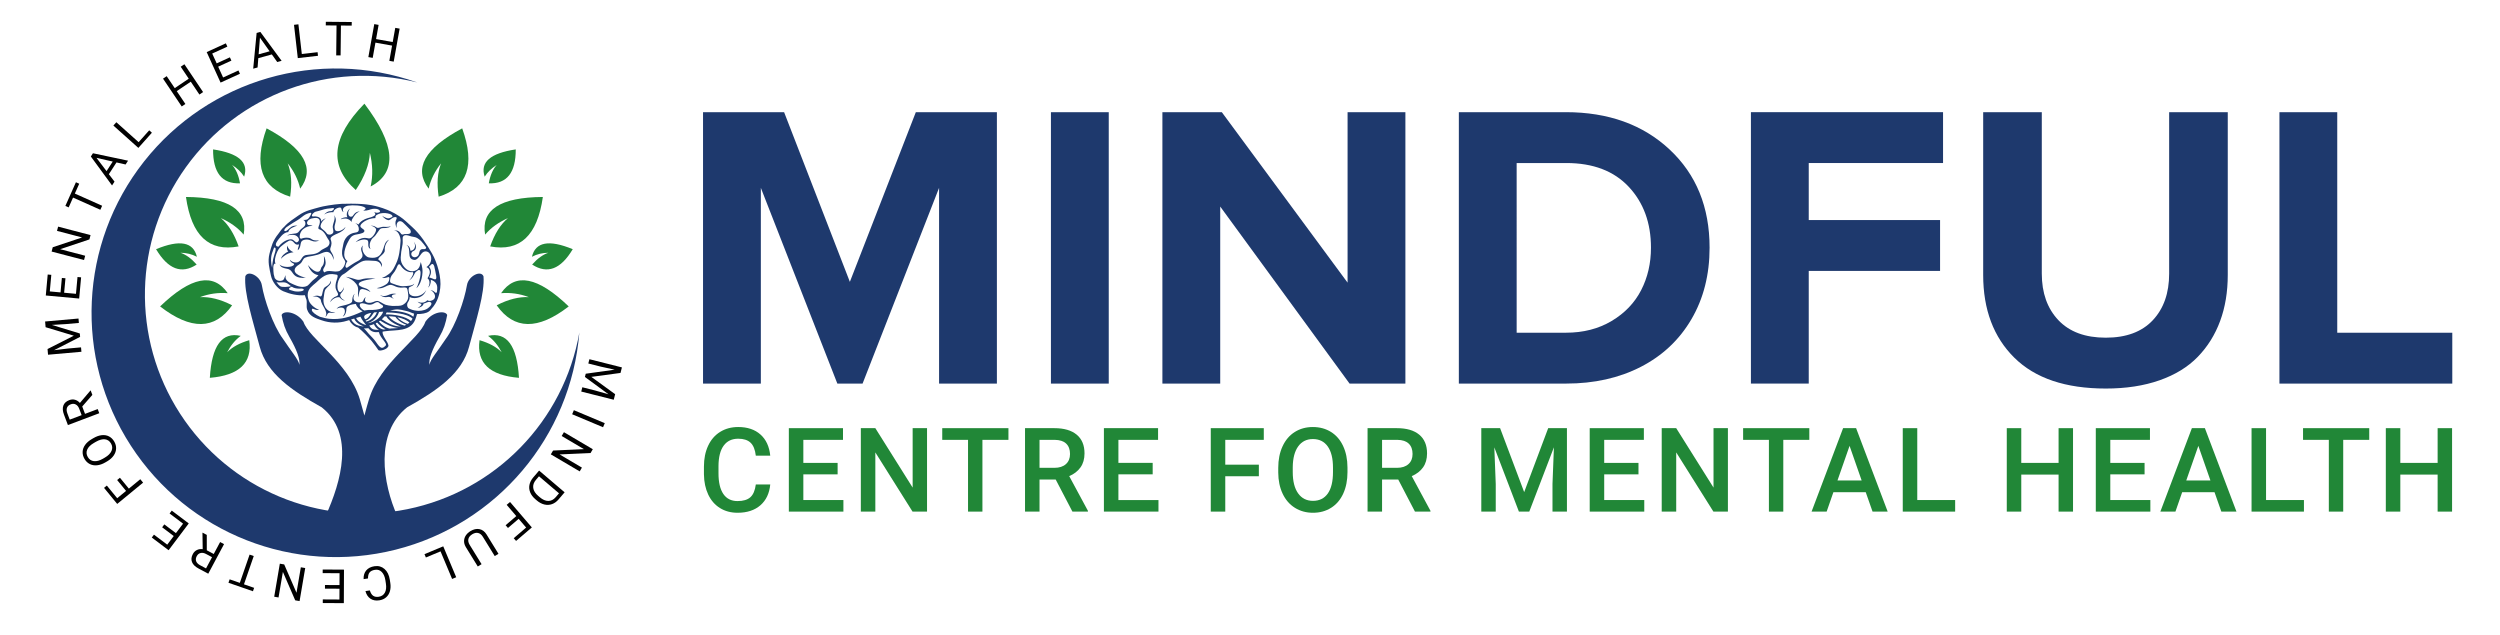 <?xml version="1.0" encoding="utf-8"?>
<!-- Generator: Adobe Illustrator 26.4.1, SVG Export Plug-In . SVG Version: 6.00 Build 0)  -->
<svg version="1.1" id="Layer_1" xmlns="http://www.w3.org/2000/svg" xmlns:xlink="http://www.w3.org/1999/xlink" x="0px" y="0px"
	 viewBox="0 0 588.79 149.548" style="enable-background:new 0 0 588.79 149.548;" xml:space="preserve">
<style type="text/css">
	.st0{fill-rule:evenodd;clip-rule:evenodd;fill:#218737;}
	.st1{fill:#1E396D;}
	.st2{fill:#218737;}
	.st3{fill-rule:evenodd;clip-rule:evenodd;fill:#1E396D;}
</style>
<path class="st0" d="M129.154,59.528c-1.407,0.014-2.699,0.331-3.874,0.946c0.816-3.469,3.99-4.113,9.61-1.784
	c-2.829,4.747-6.003,5.932-9.56,3.617C126.603,60.858,127.883,59.947,129.154,59.528L129.154,59.528z"/>
<g>
	<g>
		<path class="st1" d="M165.575,90.338V26.417h19.092l15.489,39.962l15.536-39.962h19.092v63.921h-13.617V44.246l-18.016,46.093
			h-5.943l-18.016-46.093v46.093L165.575,90.338L165.575,90.338z"/>
		<path class="st1" d="M247.512,90.338V26.417h13.617v63.921H247.512z"/>
		<path class="st1" d="M273.763,90.338V26.417h13.992l29.621,40.15v-40.15h13.617v63.921h-13.149l-30.463-41.694v41.694H273.763z"/>
		<path class="st1" d="M343.581,90.338V26.417h25.182c10.03,0,18.182,2.933,24.458,8.797c6.276,5.866,9.414,13.57,9.414,23.116
			c0,6.364-1.425,11.979-4.275,16.846s-6.829,8.61-11.937,11.231c-5.108,2.62-10.964,3.931-17.567,3.931
			C368.856,90.338,343.581,90.338,343.581,90.338z M357.198,78.359h11.605c4.087,0,7.674-0.92,10.763-2.761
			c3.088-1.84,5.405-4.258,6.949-7.253s2.316-6.333,2.316-10.014c0-5.833-1.748-10.614-5.241-14.342
			c-3.494-3.727-8.392-5.592-14.693-5.592h-11.699L357.198,78.359L357.198,78.359z"/>
		<path class="st1" d="M412.369,90.338V26.417h45.25v11.979h-31.633v13.43h30.931v11.979h-30.931v26.532L412.369,90.338
			L412.369,90.338z"/>
		<path class="st1" d="M467.071,64.741V26.417h13.804v38.018c0,4.562,1.302,8.219,3.907,10.969c2.604,2.75,6.324,4.125,11.16,4.125
			c4.804,0,8.493-1.367,11.067-4.102c2.574-2.735,3.861-6.399,3.861-10.992V26.417h13.804v38.325c0,3.994-0.599,7.612-1.796,10.856
			c-1.198,3.245-2.955,6.06-5.271,8.446c-2.316,2.387-5.317,4.228-9.002,5.522c-3.685,1.294-7.906,1.942-12.663,1.942
			c-9.452,0-16.628-2.417-21.525-7.253C469.52,79.419,467.071,72.915,467.071,64.741z"/>
		<path class="st1" d="M536.842,90.338V26.417h13.617v51.942h27.094v11.979H536.842z"/>
	</g>
	<g>
		<path class="st2" d="M181.406,114.095c-0.198,2.097-0.972,3.732-2.322,4.907c-1.35,1.175-3.145,1.762-5.386,1.762
			c-1.566,0-2.945-0.371-4.137-1.114c-1.192-0.742-2.112-1.797-2.76-3.165c-0.648-1.367-0.986-2.956-1.013-4.765v-1.836
			c0-1.854,0.329-3.487,0.986-4.9c0.657-1.412,1.599-2.501,2.828-3.266c1.228-0.765,2.648-1.148,4.259-1.148
			c2.169,0,3.915,0.587,5.237,1.762c1.323,1.174,2.092,2.837,2.308,4.988h-3.402c-0.162-1.413-0.574-2.432-1.235-3.057
			s-1.631-0.938-2.909-0.938c-1.485,0-2.626,0.543-3.422,1.628c-0.797,1.085-1.204,2.677-1.222,4.776v1.743
			c0,2.126,0.38,3.747,1.141,4.864c0.76,1.117,1.874,1.675,3.341,1.675c1.341,0,2.349-0.301,3.024-0.904s1.102-1.606,1.283-3.01
			h3.401V114.095z"/>
		<path class="st2" d="M197.271,111.719h-8.072v6.047h9.435v2.727h-12.85v-19.654h12.756v2.754h-9.341v5.426h8.072L197.271,111.719
			L197.271,111.719z"/>
		<path class="st2" d="M218.332,120.493h-3.415l-8.761-13.944v13.944h-3.415v-19.654h3.415l8.788,13.998v-13.998h3.388V120.493z"/>
		<path class="st2" d="M237.504,103.593h-6.128v16.9h-3.388v-16.9h-6.074v-2.754h15.59L237.504,103.593L237.504,103.593z"/>
		<path class="st2" d="M248.631,112.934h-3.807v7.559h-3.415v-19.654h6.911c2.268,0,4.018,0.509,5.251,1.527
			s1.849,2.491,1.849,4.418c0,1.315-0.317,2.416-0.952,3.303c-0.634,0.887-1.518,1.569-2.652,2.047l4.414,8.184v0.175h-3.658
			L248.631,112.934z M244.824,110.18h3.51c1.152,0,2.052-0.29,2.7-0.871c0.648-0.58,0.972-1.374,0.972-2.383
			c0-1.053-0.299-1.867-0.898-2.443c-0.599-0.576-1.492-0.873-2.68-0.891h-3.604V110.18z"/>
		<path class="st2" d="M271.474,111.719h-8.072v6.047h9.436v2.727h-12.85v-19.654h12.756v2.754h-9.341v5.426h8.072v2.7H271.474z"/>
		<path class="st2" d="M296.481,112.164h-7.91v8.329h-3.415v-19.654h12.486v2.754h-9.071v5.845h7.91L296.481,112.164
			L296.481,112.164z"/>
		<path class="st2" d="M317.354,111.179c0,1.926-0.333,3.615-0.999,5.069s-1.618,2.569-2.855,3.348
			c-1.238,0.779-2.662,1.168-4.272,1.168c-1.593,0-3.012-0.389-4.259-1.168c-1.247-0.778-2.209-1.887-2.889-3.327
			c-0.68-1.439-1.024-3.1-1.033-4.981v-1.107c0-1.917,0.339-3.609,1.019-5.075s1.638-2.59,2.875-3.368
			c1.237-0.778,2.657-1.168,4.259-1.168s3.021,0.385,4.259,1.154c1.237,0.77,2.194,1.876,2.868,3.321
			c0.675,1.445,1.017,3.125,1.026,5.042L317.354,111.179L317.354,111.179z M313.939,110.153c0-2.178-0.412-3.847-1.235-5.008
			c-0.823-1.16-1.991-1.741-3.503-1.741c-1.476,0-2.63,0.578-3.462,1.735s-1.258,2.792-1.276,4.907v1.134
			c0,2.16,0.421,3.829,1.262,5.008s2.009,1.768,3.503,1.768c1.512,0,2.675-0.576,3.489-1.728c0.814-1.152,1.222-2.835,1.222-5.048
			V110.153z"/>
		<path class="st2" d="M329.304,112.934h-3.806v7.559h-3.415v-19.654h6.911c2.268,0,4.018,0.509,5.251,1.527
			c1.232,1.018,1.849,2.491,1.849,4.418c0,1.315-0.317,2.416-0.952,3.303c-0.634,0.887-1.519,1.569-2.653,2.047l4.414,8.184v0.175
			h-3.658L329.304,112.934z M325.498,110.18h3.51c1.152,0,2.052-0.29,2.7-0.871c0.648-0.58,0.972-1.374,0.972-2.383
			c0-1.053-0.299-1.867-0.898-2.443c-0.599-0.576-1.492-0.873-2.68-0.891h-3.604V110.18z"/>
		<path class="st2" d="M353.299,100.839l5.669,15.064l5.656-15.064h4.414v19.654h-3.402v-6.479l0.337-8.666l-5.804,15.145h-2.443
			l-5.791-15.132l0.338,8.653v6.479h-3.402v-19.654H353.299z"/>
		<path class="st2" d="M385.888,111.719h-8.072v6.047h9.435v2.727h-12.85v-19.654h12.756v2.754h-9.341v5.426h8.072V111.719z"/>
		<path class="st2" d="M406.95,120.493h-3.415l-8.76-13.944v13.944h-3.415v-19.654h3.415l8.787,13.998v-13.998h3.388L406.95,120.493
			L406.95,120.493z"/>
		<path class="st2" d="M426.122,103.593h-6.128v16.9h-3.388v-16.9h-6.074v-2.754h15.59V103.593z"/>
		<path class="st2" d="M439.408,115.917h-7.613l-1.592,4.576h-3.55l7.424-19.654h3.064l7.438,19.654h-3.564L439.408,115.917z
			 M432.754,113.163h5.696l-2.848-8.153L432.754,113.163z"/>
		<path class="st2" d="M451.547,117.766h8.922v2.727h-12.338v-19.654h3.415v16.927H451.547z"/>
		<path class="st2" d="M488.231,120.493h-3.402v-8.72h-8.787v8.72h-3.415v-19.654h3.415v8.18h8.787v-8.18h3.402V120.493z"/>
		<path class="st2" d="M505.081,111.719h-8.072v6.047h9.435v2.727h-12.85v-19.654h12.756v2.754h-9.341v5.426h8.072V111.719z"/>
		<path class="st2" d="M521.553,115.917h-7.613l-1.592,4.576h-3.55l7.424-19.654h3.064l7.438,19.654h-3.564L521.553,115.917z
			 M514.898,113.163h5.696l-2.848-8.153L514.898,113.163z"/>
		<path class="st2" d="M533.692,117.766h8.922v2.727h-12.338v-19.654h3.415v16.927H533.692z"/>
		<path class="st2" d="M557.993,103.593h-6.128v16.9h-3.388v-16.9h-6.074v-2.754h15.591v2.754H557.993z"/>
		<path class="st2" d="M577.503,120.493h-3.402v-8.72h-8.787v8.72h-3.415v-19.654h3.415v8.18h8.787v-8.18h3.402V120.493z"/>
	</g>
</g>
<g>
	<path class="st0" d="M87.112,35.988c0.654,2.727,0.753,5.366,0.179,7.931c6.369-3.339,5.831-9.853-1.467-19.501
		c-7.748,7.921-8.427,14.698-2.034,20.331C85.887,41.604,86.999,38.698,87.112,35.988L87.112,35.988z"/>
	<path class="st0" d="M67.759,38.469c1.488,1.851,2.46,3.864,2.938,5.961c3.593-4.732,0.957-9.469-7.907-14.201
		c-3.1,8.638-1.277,13.994,5.545,16.091C68.801,43.163,68.618,40.605,67.759,38.469L67.759,38.469z"/>
	<path class="st0" d="M103.889,38.469c-1.488,1.851-2.463,3.864-2.938,5.961c-3.593-4.732-0.957-9.469,7.903-14.201
		c3.103,8.638,1.277,13.994-5.546,16.091C102.848,43.163,103.031,40.605,103.889,38.469L103.889,38.469z"/>
	<path class="st0" d="M52.02,51.368c2.182,0.978,3.969,2.231,5.37,3.885c1.013-5.845-3.533-8.79-13.593-8.864
		c1.291,9.121,5.422,12.967,12.404,11.647C55.148,55.038,53.748,52.839,52.02,51.368L52.02,51.368z"/>
	<path class="st0" d="M119.625,51.368c-2.178,0.978-3.969,2.231-5.37,3.885c-1.013-5.845,3.536-8.79,13.596-8.864
		c-1.291,9.121-5.426,12.967-12.407,11.647C116.5,55.038,117.901,52.839,119.625,51.368L119.625,51.368z"/>
	<path class="st0" d="M42.495,59.528c1.404,0.014,2.695,0.331,3.874,0.946c-0.816-3.469-3.994-4.113-9.613-1.784
		c2.833,4.747,6.007,5.932,9.564,3.617C45.042,60.858,43.765,59.947,42.495,59.528L42.495,59.528z"/>
	<path class="st0" d="M47.09,69.982c2.189-0.83,4.381-1.108,6.545-0.932c-3.378-4.912-8.667-3.864-15.929,3.118
		c7.259,5.623,12.889,5.521,16.96-0.267C51.9,70.464,49.328,69.859,47.09,69.982L47.09,69.982z"/>
	<path class="st0" d="M124.558,69.982c-2.192-0.83-4.384-1.108-6.545-0.932c3.378-4.912,8.667-3.864,15.929,3.118
		c-7.259,5.623-12.893,5.521-16.964-0.267C119.748,70.464,122.32,69.859,124.558,69.982L124.558,69.982z"/>
	<path class="st0" d="M54.666,38.849c1.175,0.753,2.146,1.675,2.836,2.759c1.112-3.406-1.33-5.521-7.319-6.422
		c-0.025,5.468,2.062,8.153,6.341,7.991C56.211,41.298,55.556,39.841,54.666,38.849L54.666,38.849z"/>
	<path class="st0" d="M116.979,38.849c-1.175,0.753-2.143,1.675-2.833,2.759c-1.112-3.406,1.33-5.521,7.319-6.422
		c0.021,5.468-2.065,8.153-6.344,7.991C115.438,41.298,116.092,39.841,116.979,38.849L116.979,38.849z"/>
	<path class="st0" d="M53.498,82.963c0.844-1.612,1.882-2.889,3.205-3.864c-4.434-0.989-6.83,2.298-7.284,9.884
		c6.942-0.574,10.025-3.526,9.286-8.864C56.418,80.792,54.698,81.735,53.498,82.963L53.498,82.963z"/>
	<path class="st0" d="M118.151,82.963c-0.844-1.612-1.882-2.889-3.206-3.864c4.434-0.989,6.83,2.298,7.284,9.884
		c-6.946-0.574-10.025-3.526-9.289-8.864C115.23,80.792,116.951,81.735,118.151,82.963L118.151,82.963z"/>
	<path class="st3" d="M75.768,95.93c7.868,6.256,4.536,17.558,0.971,25.475l16.855,0.186c-3.487-7.748-5.324-19.609,2.287-25.661
		c7.118-3.973,12.924-7.977,14.595-14.275c1.657-6.256,3.734-12.695,3.396-16.58c-0.605-1.534-3.536-0.088-3.899,2.094
		c-0.563,3.403-2.629,9.483-4.979,12.643c-1.823,2.776-3.737,4.961-3.846,6.112c-0.207-1.298,0.567-3.483,2.329-6.552
		c1.063-1.844,1.492-3.265,1.844-5.183c-0.405-1.126-3.466-0.866-5.141,1.597c-1.337,4.022-10.651,9.617-13.259,18.192
		c-0.303,0.999-0.686,2.336-1.098,3.892c-0.415-1.555-0.795-2.892-1.098-3.892c-2.607-8.575-11.921-14.17-13.259-18.192
		c-1.678-2.463-4.736-2.724-5.144-1.597c0.352,1.918,0.785,3.339,1.847,5.183c1.763,3.068,2.537,5.253,2.329,6.552
		c-0.109-1.151-2.027-3.336-3.849-6.112c-2.347-3.16-4.416-9.24-4.979-12.643c-0.359-2.182-3.293-3.628-3.895-2.094
		c-0.338,3.885,1.735,10.324,3.392,16.58C62.843,87.953,68.649,91.957,75.768,95.93L75.768,95.93z"/>
	<path class="st3" d="M136.448,78.311c-3.663,20.873-19.729,37.379-40.497,41.605c-20.767,4.226-42.003-4.691-53.53-22.474
		c-11.527-17.787-10.996-40.813,1.344-58.045c12.337-17.23,33.966-25.155,54.515-19.972c-23.227-8.216-49.104-0.732-64.361,18.614
		c-15.253,19.342-16.503,46.25-3.103,66.922c13.396,20.672,38.47,30.521,62.359,24.494
		C117.06,123.432,134.46,102.865,136.448,78.311L136.448,78.311z"/>
	<path class="st1" d="M85.824,77.561"/>
	<g>
		<g>
			<g>
				<path class="st1" d="M102.102,63.02c0.001,0.015,0.001,0.029,0.002,0.043c-0.003-0.017-0.008-0.034-0.013-0.051
					C102.095,63.015,102.099,63.018,102.102,63.02z"/>
				<path class="st1" d="M101.891,61.204c0,0.002,0.001,0.004,0.001,0.006C101.892,61.208,101.891,61.206,101.891,61.204z"/>
			</g>
		</g>
		<g>
			<g>
				<path class="st1" d="M69.13,59.406c-0.548-0.233-1.238-0.691-1.468-1.566c-0.113,0.475-0.15,1.044,0.235,1.377
					c-0.736,0.37-1.536,0.956-1.733,1.754C66.163,60.972,67.29,59.572,69.13,59.406z"/>
				<path class="st1" d="M76.259,69.897c0.131-0.635,0.084-1.322,0.45-1.831c0.409-0.568,1.499-1.148,1.203-1.986
					c0,0-0.036,0.826-1.239,1.471c-0.502,0.27-0.5,0.631-0.685,1.212c-0.128,0.402-0.082,0.822-0.36,1.019s-0.722-0.522-2.022,0.135
					c1.377-0.367,1.867,0.625,1.957,0.696c0.081,1.392,1.886,2.761,1.066,3.974c0.373-0.085,0.369-0.718,0.788-0.898
					c0.398-0.17,0.803,0.155,1.559-0.026c-0.297-0.069-0.695-0.095-0.988-0.194C76.42,72.942,75.965,71.325,76.259,69.897z"/>
				<path class="st1" d="M101.766,59.727c-1.266-2.206-2.804-4.571-4.681-6.249c-1.081-0.967-1.901-1.807-2.94-2.494
					c-0.812-0.537-1.569-0.951-2.261-1.27h0.001c-0.003-0.001-0.005-0.002-0.008-0.003c-0.196-0.09-0.385-0.172-0.57-0.248
					c-0.001,0-0.002-0.001-0.004-0.001c-0.048-0.02-0.096-0.038-0.144-0.057c-2.781-1.132-4.89-1.273-5.839-1.349
					c-1.296-0.105-4.057-0.105-4.895-0.049c-2.012,0.132-4.451,0.593-4.992,0.752c-1.834,0.536-3.438,0.781-5.12,1.974
					c-1.064,0.755-2.471,1.621-3.357,2.661c-0.124,0.107-0.247,0.22-0.365,0.337c-0.381,0.377-0.698,0.924-0.999,1.295
					c-1.412,1.742-1.695,3.049-2.122,4.722c-0.474,1.856-0.012,3.485,0.355,5.224c0.289,1.368,1.498,3.038,2.892,3.623
					c1.649,0.692,3.456,1.077,5.081,0.925c0.113,0.468,0.338,0.939,0.367,1.044c0.216,0.795-0.088,1.548,0.179,2.36
					c0.53,1.612,2.058,2.044,3.42,2.515c1.949,0.674,4.031,0.717,5.948,0.114c0.013-0.002,0.039-0.01,0.085-0.026l0.443-0.136
					c0.462,0.878,1.238,1.542,2.078,1.744c0.008,0.002,0.016,0.004,0.025,0.006c1.133,0.907,2.454,2.327,3.153,3.129
					c0.478,0.549,1.502,1.999,1.599,2.154c0.257,0.412,2.397-0.18,2.397-1.045c-0.104-0.909-1.539-2.282-1.381-3.272
					c0.209-0.032,0.413-0.065,0.61-0.094c2.562-0.376,5.913,0.18,7.09-2.778c0.167-0.419,0.28-0.849,0.41-1.27
					c0.241,0.011,0.513,0.005,0.833-0.027c1.009-0.102,1.956-0.31,2.485-1.134c1.627-1.699,1.968-3.62,2.143-4.929
					C104.01,65.412,102.999,61.874,101.766,59.727z M101.496,62.352l0.001,0.002c0.384-0.403,0.65-0.065,0.77,0.343
					c0.145,0.616,0.324,1.42,0.466,2.289c0.146,1.067-0.292,0.875-1.074,0.539c-0.188-0.08-0.383-0.143-0.577-0.191
					c0.563-0.871,0.575-1.795-0.052-2.516C101.213,62.675,101.368,62.518,101.496,62.352z M77.814,49.066
					c0.198-0.015,0.408-0.044,0.624-0.076c0.439,0.003,0.15,0.463-0.253,0.67c-0.154,0.079-0.494,0.063-0.686,0.104
					c-0.231,0.049-0.851,0.328-1.154,0.793c0.683-0.555,1.655-0.597,2.167-0.581c0.126-0.748,1.182-1.144,1.592-1.091
					c0.023,0.003,0.046,0.006,0.068,0.01c0.41,0.075,0.081,0.714,0.738,1.081c-0.539-0.891,0.387-1.423,1.026-1.528
					c1.183-0.194,3.341-0.094,4.063,0.464c0.426,0.329-0.477,0.671-0.477,0.671c1.161,0.103,1.567-0.291,2.218-0.381
					c1.003-0.139,1.614,0.159,1.765,0.512c0.081,0.22-0.296,0.389-0.763,0.4c-0.188-0.026-0.39-0.071-0.646-0.138
					c1.058,0.868-1.018,1.255-1.462,1.388c-0.854,0.256-1.722,0.699-2.221,1.526c-0.216-0.205-0.534-0.277-0.807-0.291
					c0.611,0.143,0.914,0.778,0.911,1.396c-0.005,0.921-0.878,0.672-1.625,0.98c-2.042,0.843-2.019,2.741-2.136,3.058
					c-0.082,0.499-0.381,1.346-0.059,2.414c0.147,0.487,0.714,0.932,0.61,1.441c-0.298,1.458-1.449,1.971-1.449,1.971
					c-1.371,0.352-2.397-0.45-3.479,0.303c-0.658-0.696,0.047-1.018,0.245-1.774c0.215-0.819-0.135-1.771-0.364-2.118
					c0,0,0.318,1.726-0.371,2.447c-0.46,0.481-0.225,0.872-0.677,1.171c-0.772,0.51-1.996-0.655-2.69-1.467
					c0.696,1.855,1.804,2.299,2.477,2.386c-0.567,0.777-1.166,0.962-1.799,1.703c-0.252,0.294-0.499,0.556-0.758,0.764
					c-1.04,0.614-2.401,0.136-3.195-0.232c-0.851-0.395-2.336-0.896-1.937-2.251c-0.451,0.619-0.239,1.247-1.186,1.354
					c-1.032,0.117-1.433-0.687-1.433-0.687s0,0,0,0.001c-0.087-0.291-0.155-0.592-0.23-0.898l0,0
					c-0.039-0.613-0.387-2.71,0.509-2.473c-0.606-0.348,0.095-2.896,0.994-3.842l0,0c0.035-0.036,0.079-0.077,0.126-0.12
					c0.025-0.022,0.051-0.043,0.076-0.062c0,0-0.004,0.001-0.01,0.002c0.588-0.528,1.827-1.455,2.213-1.44
					c0.956,0.036,0.924,1.291,2.056,0.934c-0.018,0.511-0.33,0.871-0.294,1.384c1.175-0.918-0.013-2.38,2.004-2.524
					c1.111-0.079,1.613,0.916,3.078,0.204c-1.942,0.131-1.607-0.446-2.51-0.604c-0.593-0.103-1.211-0.011-1.732,0.191
					c-0.63,0.131-0.484-1.44,0.365-2.189c0.62-0.547,1.458-0.866,2.276-0.8c-0.599-0.349-0.927-0.05-1.179-0.375
					c-0.306-0.394,0.005-0.869,0.349-1.103c0.421-0.286,0.63-0.312,1.29-0.406c0.542-0.077,1.609,0.013,1.165,1.501l0,0
					c-0.05,0.119-0.091,0.229-0.125,0.323c-0.187,0.518-0.176,0.704,0.009,0.8c0.333,0.171,1.042,0.234,1.865,1.889
					c0.318,0.638,0.733,0.807,0.6,1.576c-0.291,0.765-0.639,0.764-1.78,1.394c-0.308,0.17-0.679,0.789-1.968,1.027
					c-0.058,0.01-0.115,0.019-0.172,0.028c-0.035,0.005-0.069,0.011-0.105,0.015c-0.737,0.105-1.372,0.131-1.579,0.193
					c-0.863,0.261-0.851,0.932-1.457,1.444c-0.638,0.538-1.735,0.311-2.27-0.386c0.193,0.903,1.142,0.823,1.006,1.148
					c-0.335,0.8-2.825,0.748-3.422-0.021c0.249,0.678,0.893,0.85,1.529,0.988c0.321,0.07,0.866,0.077,1.314,0.695
					c0.61,0.84,0.982,1.642,3.352,1.474c0,0-3.676-0.764-2.361-2.492c0.379-0.497,1.03-0.631,1.395-1.237
					c0.504-0.837,0.409-0.927,1.378-1.214c0.306-0.091,1.999-0.249,3.182-0.796l-0.001-0.002c0.046-0.017,0.093-0.034,0.136-0.053
					c0.557-0.245,1.032-0.348,1.38-0.296c0.357,0.053,1.057,0.374,1.452,1.903c0.136-1.509-1.078-2.033-0.785-2.793
					c0.163-0.423,0.25-0.756,0.266-1.114l0.003-0.001c0.001-0.479-0.219-1.007-0.219-1.007c-0.17-0.609,1.214-1.143,1.664-1.331
					c0.703-0.294,1.746-0.899,1.825-1.564c-0.499,0.863-2.17,1.438-2.454,0.68c-0.386-1.032,0.427-1.748,0.14-2.747
					c-0.065-0.225-0.221-0.517-0.371-0.694c0.459,0.803-0.245,1.886-0.295,2.681c-0.044,0.703,0.564,1.481-0.393,1.853
					c-0.186,0.072-0.741,0.153-0.992-0.195c-0.791-1.096-1.618-1.135-1.483-1.867c0.129-0.705,0.597-1.268,1.237-1.73
					c-0.532,0.176-0.885,0.475-1.13,0.792c0.114-0.504-0.113-1.094-1.25-1.23c-0.39-0.047-0.608,0.099-0.833-0.036
					c-0.277-0.252,0.337-0.951,0.841-1.082h-0.001c0.239-0.051,0.474-0.108,0.702-0.179C76.068,49.356,76.752,49.145,77.814,49.066z
					 M66.276,55.554c0.456-0.502,1.092-0.903,1.613-0.89c0.131-0.869,1.479-1.308,2.145-1.524c-1.294-0.102-1.684,0.49-2.271,0.995
					c-0.164,0.14-0.515,0.435-0.768,0.226c-0.18-0.149,0.197-0.593,0.425-0.818c0.526-0.392,1.106-0.734,1.63-1.084l0.004-0.002
					c1.57-0.914,1.586-1.002,2.447-1.66c0.478-0.366,1.044-0.555,1.631-0.692c0.444,0.028-0.055,0.69-0.284,1.072
					c-0.368,0.614-0.788,0.625-1.465,0.625c0.329,0.038,0.523,0.464,0.543,0.774c0.028,0.432-0.171,0.702-0.489,0.96
					c-0.343,0.279-0.675,0.481-0.946,0.871c-0.329,0.474-0.627,0.562-1.161,0.609c-0.566,0.05-1.461,0.193-1.683,0.474
					c0,0,0.851-0.31,1.712-0.135c0.777,0.157,1.548,1.206,0.657,1.683c-0.438,0.232-0.761-0.619-1.38-0.671
					c-0.597-0.05-1.871,0.258-3.051,1.733v0.001c-0.407-0.029-0.828-0.215-0.51-0.934C65.435,56.52,65.871,56.001,66.276,55.554z
					 M64.071,59.617c0.141-0.44,0.301-0.867,0.473-1.288c0.905-0.204-0.06,1.81-0.215,2.713c-0.111,0.642-0.229,1.327-0.25,2.023
					C63.82,61.94,63.69,60.813,64.071,59.617z M65.18,66.52c-0.026-0.037-0.047-0.075-0.071-0.113
					c0.405,0.21,1.045,0.073,1.657,0.086c0.509,0.011,0.772,0.156,1.174,0.426c0.232,0.156,0.424,0.33,0.625,0.488h-0.001
					c-0.713,0.157-2.139,0.337-2.637-0.04C65.69,67.187,65.471,66.935,65.18,66.52z M69.306,68.584
					c-0.374-0.086-0.718-0.192-1.057-0.307c-0.435-0.28-0.054-0.517,0.459-0.765c0.117,0.083,0.24,0.16,0.38,0.221
					c0.467,0.205,1.204,0.302,1.885,0.226c0.216,0.007,0.381,0.06,0.515,0.14C71.866,68.572,70.257,68.801,69.306,68.584z
					 M77.485,75.075c-0.762-0.078-1.425-0.291-2.143-0.47c-0.994-0.461-1.874-1.138-1.901-1.566
					c-0.054-0.875,0.935,0.318,1.722-0.136c-0.629-0.023-2.071-1.08-2.422-2.067c-0.014-0.049-0.027-0.097-0.04-0.141
					c-0.006-0.024-0.015-0.047-0.019-0.07l-0.001,0.001c-0.191-0.658-0.281-0.933-0.163-1.71c0.264-1.047,0.862-1.447,1.979-2.406
					c0.677-0.582,1.911-2.064,3.762-1.962c0.332,0.018,0.717,0.099,1.105,0.158c0.637,0.382-0.858,2.078-0.165,3.607
					c0.211,0.463,0.443,0.788,0.423,1.013c-0.024,0.27-0.196,0.372-0.36,0.425c-0.693,0.222-1.476,0.895-1.455,1.426
					c0.316-0.644,1.201-1.184,1.893-1.184c0.375,0,0.346,0.105,0.565,0.33c0.319,0.329,0.717,0.464,0.964,0.425
					c-0.774-0.251-1.134-0.923-1.112-1.209c0.051-0.675,0.861-0.726,0.917-2.017c-0.084,0.551-0.795,1.532-1.102,1.263
					c-0.89-0.79-0.474-3.24,0.813-4.133c0.01-0.004,0.021-0.007,0.031-0.012c0.549-0.242,1.278-0.926,1.767-1.303
					c0.695-0.537,1.263-0.961,2.025-1.407c0.838-0.491,1.18-0.606,2.206-0.579c0.377,0.01,1.121,0.082,1.702,0.102
					c0.087,0.018,0.184,0.04,0.297,0.072c0.659,0.185,1.118,0.859,1.098,1.379c0.317-0.602-0.166-1.413-0.733-1.732
					c-0.33-0.507,1.532-1.336,1.474-2.168c-0.116-1.683,1.064-2.573,1.064-2.573c-1.006,0.384-1.147,1.418-1.374,2.07
					c-0.363,1.04-0.768,1.816-1.718,2.103c-0.565,0.17-1.159,0.128-1.758,0.016c-0.774-0.145-1.878-1.57-1.349-2.821
					c-1.076,1.077,0.323,1.926-0.225,2.821c-0.223,0.364-0.558,0.643-0.98,0.856c-1.044,0.528-1.738,1.077-2.566,1.594
					c-0.008-0.002-0.017-0.003-0.028-0.004c-0.612-0.027-0.214-1.017,0.142-1.585c-1.434-0.964-0.475-3.4,0.154-4.542
					c0.477-0.868,0.717-1.384,1.662-1.654c0.488-0.139,1.852-0.221,2.131-0.708c0.455-0.795-1.956-0.811-0.311-2.165
					c0.798-0.657,1.962-1.05,2.973-1.054c-0.155-0.76,0.626-0.905,1.194-1.107h0.001c0.772-0.154,1.504-0.08,2.197,0.145
					c0.573,0.192,0.746,0.604,0.512,0.718c-0.373,0.18-0.707,0.391-1.141,0.284c-0.287-0.07-0.971-0.375-1.176-0.6
					c-0.011-0.013,0.433,0.787,1.39,1.049c0.124,0.034,0.307,0,0.539-0.171c0.45-0.332,0.582-0.461,1.006-0.544
					c0.467-0.092,0.604,0.161,0.325,0.707c-0.267,0.522-0.157,1.306,0.191,1.875c-0.326-1.411,0.601-2.038,1.404-1.351
					c0.542,0.498,1.048,1.023,1.515,1.506c0.083,0.086,0.166,0.171,0.249,0.256c0.531,1.263-0.955,0.935-1.389,1.008
					c-0.11,0.019-0.205,0.048-0.289,0.085c-0.001,0-0.002,0-0.003,0c-0.308,0.104-0.452-0.064-0.636-0.341
					c-0.272-0.41-0.909-0.795-1.575-0.486c1.002-0.329,1.607,1.426,1.592,2.225l0,0c-0.006,0.125-0.011,0.251-0.018,0.374
					c-0.1,1.684-0.302,3.571-1.044,5.097c-0.333,0.685-0.762,1.783-1.717,2.472c-0.334,0.241-1.04,0.768-1.582,0.859
					c0.53,0.214,1.286-0.141,1.526-0.168c0.383-0.043,0.24,1.131-0.454,1.641c-0.558,0.41-1.473,0.814-2.303,0.961
					c0,0,0.645,0.263,1.761-0.226c0.458-0.201,1.119-0.613,1.625-0.532c0.576,0.092,1.016,0.448,1.61,0.571
					c1.032,0.213,1.251-0.069,1.892,0.082c0.159,0.038,0.242,0.201,0.315,0.414c0.188,0.962,0.418,1.942-0.122,2.771
					c-0.246,0.378-0.689,0.75-1.094,0.933c-0.438,0.198-1.283,0.191-2.336,0.189c-0.553-0.057-1.125-0.129-1.573-0.27
					c-0.588-0.185-1.504-0.947-2.02-0.912c-0.546,0.037-0.693,0.257-1.394,0.406c-0.848,0.181-1.915-0.135-1.266-1.277
					c-0.49,0.185-0.441,0.76-0.803,1.048c-0.138,0.11-0.55,0.175-0.76,0.171c-1.149-0.022-1.736-0.808-1.039-2.046
					c-0.774,0.697-0.46,1.718-0.677,1.978c-0.313,0.375-0.874,0.481-1.342,0.645c-0.673,0.236-1.775,0.181-2.259,0.959
					c0.615-0.417,1.684-0.5,1.898,0.165c0.122,0.377,0.079,0.791-0.142,1.174c-0.164,0.284-0.293,0.485-0.293,0.485
					c0.677-0.337,0.87-1.255,0.851-1.855c-0.02-0.621,0.833-0.932,1.545-1.055c0.248-0.043,0.476-0.077,0.696-0.098
					c0.165,0.681,0.859,1.411,1.598,1.746l0,0l0,0C82.419,74.728,80.162,75.35,77.485,75.075z M95.949,68.159
					c0.051,0.148,0.097,0.318,0.159,0.489C96.05,68.503,95.996,68.341,95.949,68.159z M96.782,75.619
					c-1.165-1.142-4.191-1.646-5.94-1.569c0.081-0.15,0.15-0.305,0.205-0.463c1.139,0.006,4.752,0.133,6.115,1.464
					C97.055,75.256,96.928,75.446,96.782,75.619z M86.576,76.127c0.65-0.198,2.149-0.843,2.702-2.658
					c0.332-0.025,0.657-0.047,0.971-0.07C89.844,74.77,87.913,76.017,86.576,76.127z M88.746,77.676
					c-0.721-0.043-1.219-0.071-1.784-1.005c0.35-0.066,0.724-0.18,1.099-0.333c0.251,0.607,0.698,1.051,1.175,1.344
					C89.076,77.686,88.914,77.686,88.746,77.676z M84.936,71.468c0.179-0.032,0.35-0.059,0.47-0.049
					c0.764,0.068,1.181,0.509,2.141,0.282c0.584-0.138,1.258-0.94,1.819-0.321c0.149,0.164,0.415,0.341,0.687,0.479
					c0.803,0.791-1.412,1.137-2.393,1.144c-0.088-0.004-0.175-0.007-0.263-0.009c-0.001,0-0.001,0-0.001,0l0,0
					c-0.429-0.01-0.856,0.004-1.283,0.087c-0.084,0.016-0.166,0.037-0.246,0.061c-0.017-0.002-0.033-0.005-0.048-0.006
					C85.044,72.806,84.351,71.838,84.936,71.468z M86.107,75.499c0.802-0.162,1.274-0.87,1.661-1.454
					c0.111-0.167,0.216-0.325,0.323-0.463c0.228-0.028,0.457-0.052,0.684-0.073c-0.608,1.687-2.168,2.142-2.518,2.224
					C86.206,75.654,86.155,75.575,86.107,75.499z M87.455,73.678c-0.024,0.037-0.054,0.068-0.074,0.11
					c-0.274,0.586-0.757,1.299-1.409,1.398c-0.349-0.606-0.413-0.981,0.987-1.407C87.123,73.741,87.289,73.707,87.455,73.678z
					 M84.876,74.581c0.218,0.452,0.514,0.865,0.785,1.252c0.193,0.275,0.407,0.52,0.599,0.75c-1.707-0.531-2.234-1.291-2.396-1.692
					L84.876,74.581z M90.521,74.543c0.154-0.017,0.308-0.03,0.464-0.038c0.146,0.29,0.872,1.46,3.436,2.399
					c-1.657-0.026-2.896-0.676-4.506-1.709C90.14,74.992,90.344,74.775,90.521,74.543z M91.522,74.49
					c0.54,0.001,1.082,0.047,1.602,0.129c0.26,0.391,0.99,1.27,2.576,1.868c-0.138,0.076-0.281,0.147-0.429,0.212
					C92.784,75.935,91.835,74.931,91.522,74.49z M93.576,74.702c1.259,0.256,2.334,0.725,2.85,1.279
					c-0.122,0.107-0.251,0.207-0.389,0.3C94.69,75.82,93.941,75.137,93.576,74.702z M82.691,75.251l0.726-0.222
					c0.176,0.475,0.705,1.27,2.284,1.856c-0.366-0.017-0.761-0.078-1.276-0.202C83.737,76.516,83.095,75.976,82.691,75.251z
					 M90.835,81.39c-0.825,0.851-1.2,0.771-2.309-0.874c-0.433-0.641-1.093-1.264-1.638-1.848c-0.35-0.375-0.758-0.953-1.198-1.321
					c0.076,0.003,0.152,0.005,0.226,0.005c0.277,0,0.549-0.023,0.847-0.06c0.706,0.911,1.452,1.014,2.473,0.923
					C89.496,79.579,91.319,80.891,90.835,81.39z M90.603,77.585c-0.124,0.006-0.246,0.016-0.366,0.025
					c-0.666-0.166-1.427-0.675-1.753-1.464c0.116-0.057,0.23-0.117,0.343-0.181c0.528,0.588,1.206,1.226,2.003,1.601
					C90.759,77.575,90.684,77.581,90.603,77.585z M91.805,77.395c-1.026-0.172-1.914-0.952-2.574-1.677
					c0.104-0.069,0.206-0.141,0.305-0.216c1.319,0.852,2.756,1.605,4.304,1.748c-0.355,0.052-1.3,0.082-1.651,0.103
					C92.048,77.362,91.923,77.377,91.805,77.395z M97.353,74.597c-1.313-1.117-3.968-1.395-5.506-1.459
					c0.384-0.087,0.768-0.176,1.217-0.236c0.953-0.127,1.908,0.169,2.853,0.39c0.604,0.141,0.986,0.418,1.598,0.57
					C97.484,74.126,97.43,74.371,97.353,74.597z M100.67,72.671c-0.894,0.584-2.072,0.553-2.404,0.531
					c-0.868-0.081-1.607-0.322-2.126-0.653c-0.316-0.386-0.335-0.957-0.094-1.333h-0.001c0.283-0.392,0.472-0.844,0.437-1.262
					c0.689,0.368,1.566,0.312,2.298,0.046c1.075-0.39,1.483-1.321,1.616-1.709c-0.356,0.685-1.28,1.456-2.467,1.49
					c-0.619,0.017-1.155-0.092-1.547-0.627c0.004,0.004,0.007,0.01,0.011,0.014c-0.161-0.555-0.27-1.389,0.029-1.529
					c0.566-0.265,1.084-0.451,1.122-0.842c-0.338,0.546-1.743,0.551-2.453,0.604c-1.134,0.084-2.384-0.577-2.834-0.69
					c-0.561-0.141-0.375-0.754-0.338-1.034c0.035-0.264,0.212-0.758,0.634-1.212c0.309-0.337,0.539-0.73,0.786-1.224
					c0.155-0.31,0.308-0.864,0.567-0.993c0.269-0.135,0.543,0.413,0.645,0.555c0.565,0.784,1.626,1.467,2.642,1.276
					c-0.012,0.004-0.024,0.009-0.036,0.013c0.389,0.035,0.09,0.993-0.811,1.996c0.485-0.388,0.85-0.665,1.2-1.454
					c0.145-0.326,0.247-0.52,0.604-0.769c0.223-0.156,0.416-0.365,0.684-0.25c0.542,0.232,0,2.864-0.781,4.257
					c0.6-0.445,1.348-1.703,1.451-3.741c0.063-1.241-0.426-2.442-0.425-2.412c-0.13,0.636-0.183,1.306-0.916,1.859
					c-1.296,0.718-2.308,0.086-2.992-0.718c-0.558-0.656-0.848-1.388-0.799-2.211c0.053-0.885,0.164-1.843,0.358-2.684
					c0.295-1.277-0.115-1.97,0.274-2.359c0.358-0.359,0.807-0.215,1.245-0.115c0.896,0.345,1.475,0.248,1.978,0.552
					c0.344,0.208,0.644,0.426,0.913,0.68c0.441,0.498,0.856,1.008,1.234,1.55c-0.087,0.738-0.869,0.138-1.321,0.556
					c-0.491,0.454-0.117,1.373-1.072,1.704c-0.732,0.254-1.381-0.436-1.011-1.096c0.187-0.332,0.504-0.253,0.796-0.606
					c0.218-0.263,0.384-1.006-0.292-1.902c0.676,1.19-0.008,2.159-0.825,2.111c-0.021-1.114-0.937-1.385-0.937-1.385
					c1.375,0.942-0.155,3.329,1.858,3.56c0.7,0.08,1.29-0.987,1.702-1.497c0.629-0.778,1.478-0.568,1.871-0.068
					c0.888,1.194,0.234,2.724-0.732,3.255c0.618,0.195,0.862,0.773,0.809,1.354c0,0-0.108,0.66-0.537,1.278
					c0.729,0.502,0.495,1.766,0.093,2.175c0.47-0.19,0.771-1.177,0.681-1.817c0.637,0.156,1.489,0.691,1.52,1.8
					c-0.002,0.384-0.027,0.754-0.078,1.1c-0.358,0.561-0.476-0.402-1.548-0.479c0.625,0.206,1.407,1.208,0.996,1.94
					c-0.301,0.537-1.223,0.793-1.714,0.446c-0.474,0.56-1.349,0.794-2.291,0.342c0.299,0.307,0.589,0.446,0.868,0.487
					c0.268,0.36-0.868,1.014-0.868,1.014c0.549-0.072,1.366-0.503,1.415-1.043c0.542-0.124,1.029-0.468,1.44-0.42
					C102.205,71.396,101.124,72.374,100.67,72.671z"/>
				<path class="st1" d="M102.954,66.893c0.001,0.015,0.002,0.03,0.002,0.044c-0.004-0.018-0.008-0.035-0.013-0.052
					C102.947,66.888,102.95,66.89,102.954,66.893z"/>
				<path class="st1" d="M102.736,65.016c0,0.002,0.001,0.004,0.001,0.007C102.736,65.02,102.736,65.019,102.736,65.016z"/>
				<path class="st1" d="M77.808,71.192c0-0.001,0-0.002,0-0.003c0,0.001-0.001,0.002-0.002,0.003
					C77.807,71.211,77.807,71.211,77.808,71.192z"/>
				<path class="st1" d="M92.019,53.315c-0.362,0.086-0.708,0.115-1.097,0.124c-0.381,0.009-0.607-0.071-0.967,0.013
					c-0.377,0.087-0.467,0.136-0.856,0.219c-0.507,0.108-0.714-0.679-1.965-0.485c0.506-0.075,1.518,0.408,1.446,0.973
					c-0.099,0.78-1.04,2.117-1.742,1.994c-0.273-0.048-0.61-0.132-0.889-0.132c-1.355,0.002-2.181,1.016-2.181,1.016
					c0.489-0.281,1.6-0.761,2.309-0.606c0.292,0.064,0.395,0.086,0.503,0.193c0.426,0.424-0.245,1.586,0.698,2.03
					c0.033,0.016-0.652-0.926,0.27-2.322c0.21-0.317,0.603-0.548,0.838-0.851c0.213-0.275,0.392-0.57,0.603-0.838
					c0.197-0.249,0.348-0.58,0.616-0.761c0.38-0.256,0.841-0.127,1.262-0.183C91.939,53.557,92.019,53.315,92.019,53.315z"/>
				<path class="st1" d="M84.373,70.059c0-0.003,0-0.007,0-0.01c0,0.003-0.001,0.005-0.002,0.008
					C84.372,70.086,84.373,70.087,84.373,70.059z"/>
				<path class="st1" d="M83.909,66.88c0.797,1.024,0.219,2.064,0.464,3.169c0.136-0.711,0.118-0.802,0.259-1.286
					c0.102-0.351,0.129-0.503,0.381-0.627c0.458-0.224,1.576,0.248,2.25,0.64c-0.284-0.452-0.768-0.743-1.213-0.89
					c-0.934-0.283-1.822-0.658-1.503-1.18c0.421-0.689,3.182-1.03,3.889-1.074c0,0-1.47-0.222-2.806,0.029
					c-0.613,0.115-1.006,0.419-1.877,0.116c-0.473-0.165-1.43-0.467-2.319-0.593C82.554,65.668,83.199,65.968,83.909,66.88z"/>
				<path class="st1" d="M91.173,69.956c0.891-0.194,1.094,0.335,1.584,0.371c-0.296-0.158-0.497-0.408-0.485-0.574
					c0.034-0.435,0.692-0.42,1.067-0.513c-1.73-0.445-2.233,1.094-3.871,0.213C90.158,70.049,90.855,70.025,91.173,69.956z"/>
				<path class="st1" d="M76.151,51.118c-0.001,0.003-0.002,0.006-0.004,0.009c0.002-0.002,0.004-0.005,0.006-0.008
					C76.161,51.109,76.161,51.109,76.151,51.118z"/>
				<path class="st1" d="M82.786,52.311c0.064-0.284-0.021-0.46,0.29-0.909c0.256-0.369,0.691-1.314,1.643-1.586
					c0,0-0.79-0.118-1.389,0.717c-0.3,0.417-0.292,0.476-0.685,0.508c-0.498,0.041-1.096-0.929-0.158-1.961
					c-1.145,0.783-0.797,1.983-0.642,2.089c-0.342-0.076-1.465,0.126-1.591,0.507c0.275-0.161,0.779-0.207,1.095-0.213
					C81.858,51.453,82.632,51.872,82.786,52.311z"/>
				<path class="st1" d="M71.277,51.814c0.036,0,0.071,0,0.105,0C71.349,51.81,71.314,51.809,71.277,51.814z"/>
			</g>
		</g>
	</g>
	<g>
		<path d="M146.14,87.832l-6.877,0.929l5.615,4.076l-0.33,1.309l-7.655-1.929l0.254-1.009l2.981,0.751l3.194,0.905l-5.565-4.075
			l0.195-0.773l6.815-0.95l-3.227-0.707l-2.981-0.751l0.255-1.009l7.655,1.929L146.14,87.832z"/>
		<path d="M134.751,97.563l0.404-0.959l7.278,3.057l-0.404,0.959L134.751,97.563z"/>
		<path d="M129.727,107.01l0.533-0.901l7.262-0.33l-5.239-3.091l0.533-0.901l6.799,4.012l-0.533,0.901l-7.291,0.325l5.263,3.105
			l-0.527,0.891L129.727,107.01z"/>
		<path d="M126.967,110.827l6.01,5.119l-1.446,1.695c-0.446,0.522-0.955,0.886-1.529,1.09s-1.167,0.235-1.78,0.09
			c-0.613-0.145-1.197-0.451-1.753-0.92l-0.384-0.327c-0.567-0.483-0.97-1.015-1.21-1.597s-0.301-1.173-0.184-1.773
			c0.118-0.6,0.404-1.172,0.858-1.716L126.967,110.827z M131.654,116.186l-4.714-4.015l-0.711,0.833
			c-0.521,0.61-0.736,1.247-0.646,1.91s0.487,1.294,1.189,1.892l0.351,0.299c0.683,0.582,1.351,0.874,2.003,0.876
			s1.232-0.289,1.74-0.872L131.654,116.186z"/>
		<path d="M119.08,123.7l2.518-2.153l-2.268-2.647l0.791-0.677l5.136,5.995l-3.717,3.179l-0.554-0.646l2.925-2.502l-1.76-2.054
			l-2.517,2.153L119.08,123.7z"/>
		<path d="M112.525,133.417l-2.815-4.57c-0.387-0.636-0.507-1.277-0.36-1.923c0.147-0.646,0.545-1.202,1.192-1.668l0.23-0.154
			c0.736-0.452,1.445-0.614,2.127-0.486s1.24,0.538,1.675,1.23l2.821,4.579l-0.878,0.539l-2.804-4.552
			c-0.3-0.486-0.666-0.782-1.1-0.886c-0.434-0.105-0.899-0.005-1.394,0.3c-0.502,0.308-0.804,0.678-0.905,1.11
			c-0.101,0.431-0.002,0.89,0.297,1.377l2.807,4.556L112.525,133.417z"/>
		<path d="M103.755,129.857l-3.453,1.441l-0.329-0.785l4.418-1.844l3.053,7.28l-0.966,0.403L103.755,129.857z"/>
		<path d="M85.633,136.391c-0.031-0.84,0.175-1.524,0.618-2.05c0.443-0.527,1.09-0.856,1.94-0.987
			c0.922-0.142,1.712,0.075,2.37,0.65c0.658,0.575,1.072,1.417,1.244,2.524l0.116,0.75c0.112,0.725,0.082,1.383-0.092,1.973
			c-0.174,0.59-0.476,1.069-0.905,1.437s-0.957,0.6-1.582,0.696c-0.829,0.128-1.529-0.001-2.101-0.387
			c-0.572-0.386-0.962-0.981-1.171-1.786l1.034-0.159c0.186,0.61,0.45,1.031,0.791,1.265c0.342,0.234,0.78,0.309,1.316,0.227
			c0.657-0.101,1.135-0.424,1.433-0.967c0.298-0.544,0.378-1.264,0.238-2.161l-0.117-0.756c-0.131-0.847-0.413-1.494-0.844-1.94
			s-0.965-0.62-1.601-0.522c-0.572,0.088-0.99,0.285-1.255,0.591s-0.398,0.788-0.399,1.446L85.633,136.391z"/>
		<path d="M76.536,137.78l3.421,0.02l0.013-2.798l-3.974-0.023L76,134.128l5.015,0.03l-0.036,7.894l-4.961-0.029l0.004-0.851
			l3.92,0.023l0.012-2.543l-3.421-0.02L76.536,137.78z"/>
		<path d="M65.903,132.756l1.031,0.177l2.895,6.671l1.022-5.997l1.031,0.177l-1.326,7.782l-1.031-0.177l-2.901-6.699l-1.026,6.024
			l-1.02-0.176L65.903,132.756z"/>
		<path d="M54.085,136.442l2.397,0.833l2.302-6.656l0.978,0.34l-2.302,6.656l2.392,0.831l-0.278,0.805l-5.767-2.003L54.085,136.442z
			"/>
		<path d="M48.704,129.6l1.635,0.875l1.504-2.817l0.923,0.494l-3.718,6.964l-2.304-1.233c-0.784-0.42-1.292-0.921-1.523-1.504
			c-0.232-0.583-0.165-1.216,0.199-1.898c0.231-0.434,0.55-0.749,0.956-0.946c0.406-0.197,0.861-0.263,1.363-0.199l-0.057-3.831
			l0.031-0.057l0.985,0.527L48.704,129.6z M49.938,131.226l-1.41-0.755c-0.456-0.244-0.881-0.32-1.277-0.227
			c-0.396,0.092-0.699,0.336-0.911,0.733c-0.23,0.431-0.278,0.83-0.145,1.198c0.134,0.367,0.442,0.682,0.925,0.945l1.405,0.752
			L49.938,131.226z"/>
		<path d="M38.699,123.503l2.731,2.06l1.683-2.235l-3.173-2.393l0.512-0.68l4.004,3.02l-4.748,6.307l-3.961-2.987l0.512-0.68
			l3.129,2.361l1.529-2.032l-2.731-2.06L38.699,123.503z"/>
		<path d="M28.248,112.516l2.101,2.562l2.693-2.214l0.66,0.805l-6.098,5.014l-3.101-3.782l0.658-0.541l2.441,2.977l2.09-1.718
			l-2.101-2.562L28.248,112.516z"/>
		<path d="M22.03,103.172c0.668-0.39,1.317-0.617,1.946-0.683s1.195,0.031,1.697,0.291c0.503,0.259,0.914,0.664,1.234,1.214
			c0.313,0.537,0.458,1.09,0.436,1.66c-0.022,0.569-0.21,1.111-0.565,1.626c-0.355,0.514-0.852,0.962-1.492,1.344l-0.492,0.287
			c-0.656,0.382-1.301,0.606-1.937,0.671c-0.636,0.065-1.208-0.033-1.718-0.294s-0.921-0.661-1.234-1.198
			c-0.319-0.546-0.467-1.105-0.446-1.676s0.217-1.115,0.587-1.632c0.37-0.517,0.888-0.97,1.553-1.357L22.03,103.172z
			 M22.111,104.324c-0.809,0.472-1.335,0.996-1.578,1.573s-0.195,1.158,0.145,1.742c0.331,0.568,0.808,0.89,1.43,0.964
			c0.623,0.074,1.321-0.108,2.094-0.546l0.501-0.292c0.784-0.457,1.304-0.981,1.56-1.572c0.256-0.591,0.216-1.175-0.121-1.753
			c-0.339-0.581-0.812-0.907-1.421-0.979s-1.311,0.118-2.106,0.569L22.111,104.324z"/>
		<path d="M19.368,95.735l0.655,1.735l2.987-1.129l0.369,0.979l-7.384,2.791l-0.923-2.445c-0.314-0.832-0.366-1.543-0.157-2.135
			c0.209-0.591,0.676-1.024,1.4-1.297c0.46-0.174,0.907-0.201,1.343-0.082c0.435,0.12,0.821,0.369,1.157,0.748l2.479-2.919
			l0.061-0.023l0.395,1.045L19.368,95.735z M19.227,97.771l-0.565-1.496c-0.182-0.484-0.453-0.821-0.812-1.012
			c-0.359-0.191-0.748-0.207-1.168-0.048c-0.457,0.173-0.756,0.441-0.898,0.806c-0.141,0.364-0.116,0.804,0.075,1.319l0.563,1.491
			L19.227,97.771z"/>
		<path d="M11.196,82.203l6.189-3.139l-6.643-2.003l-0.119-1.345l7.863-0.697l0.092,1.037l-3.062,0.271l-3.314,0.196l6.595,2.018
			l0.07,0.794l-6.124,3.139l3.28-0.394l3.062-0.271l0.091,1.037l-7.863,0.697L11.196,82.203z"/>
		<path d="M15.418,65.537l-0.311,3.407l2.786,0.255l0.362-3.958l0.848,0.078l-0.456,4.994l-7.861-0.72l0.451-4.94l0.848,0.078
			l-0.356,3.904l2.532,0.232l0.311-3.407L15.418,65.537z"/>
		<path d="M21.324,55.372l-0.264,1.012l-6.889,2.306l5.885,1.539l-0.264,1.013l-7.637-1.997l0.264-1.013l6.917-2.31l-5.912-1.546
			l0.262-1.002L21.324,55.372z"/>
		<path d="M18.658,43.271l-1.034,2.317l6.431,2.872l-0.422,0.946l-6.43-2.872l-1.031,2.312L15.394,48.5l2.487-5.575L18.658,43.271z"
			/>
		<path d="M27.435,38.252L25.64,41.03l1.331,1.745l-0.582,0.902l-4.993-6.819l0.494-0.765l8.268,1.75l-0.58,0.897L27.435,38.252z
			 M25.096,40.304l1.456-2.254l-3.83-0.875L25.096,40.304z"/>
		<path d="M32.649,33.485l2.49-2.792l0.635,0.567l-3.187,3.573l-5.885-5.262l0.697-0.781L32.649,33.485z"/>
		<path d="M47.83,21.685l-0.868,0.584l-2.034-3.029l-3.301,2.222l2.034,3.029l-0.864,0.582l-4.402-6.553l0.864-0.581l1.892,2.818
			l3.301-2.223l-1.892-2.818l0.868-0.584L47.83,21.685z"/>
		<path d="M54.496,14.279L51.384,15.7l1.159,2.546l3.615-1.65l0.353,0.775l-4.562,2.082l-3.27-7.185l4.513-2.06l0.352,0.775
			l-3.566,1.628l1.053,2.314l3.112-1.421L54.496,14.279z"/>
		<path d="M64.022,12.816l-3.187,0.883l-0.167,2.19l-1.035,0.287l0.808-8.415l0.878-0.243l5.007,6.805l-1.029,0.285L64.022,12.816z
			 M60.911,12.794l2.587-0.716l-2.277-3.201L60.911,12.794z"/>
		<path d="M71.081,12.721l3.716-0.43l0.096,0.846l-4.756,0.55l-0.894-7.843l1.04-0.12L71.081,12.721z"/>
		<path d="M82.832,6.035l-2.537-0.023l-0.076,7.043l-1.036-0.009l0.076-7.043L76.727,5.98l0.009-0.851l6.105,0.056L82.832,6.035z"/>
		<path d="M92.725,14.515l-1.03-0.184l0.645-3.591l-3.918-0.699l-0.644,3.591l-1.025-0.183l1.394-7.77l1.025,0.183l-0.599,3.341
			l3.918,0.699l0.6-3.341l1.03,0.184L92.725,14.515z"/>
	</g>
</g>
</svg>

